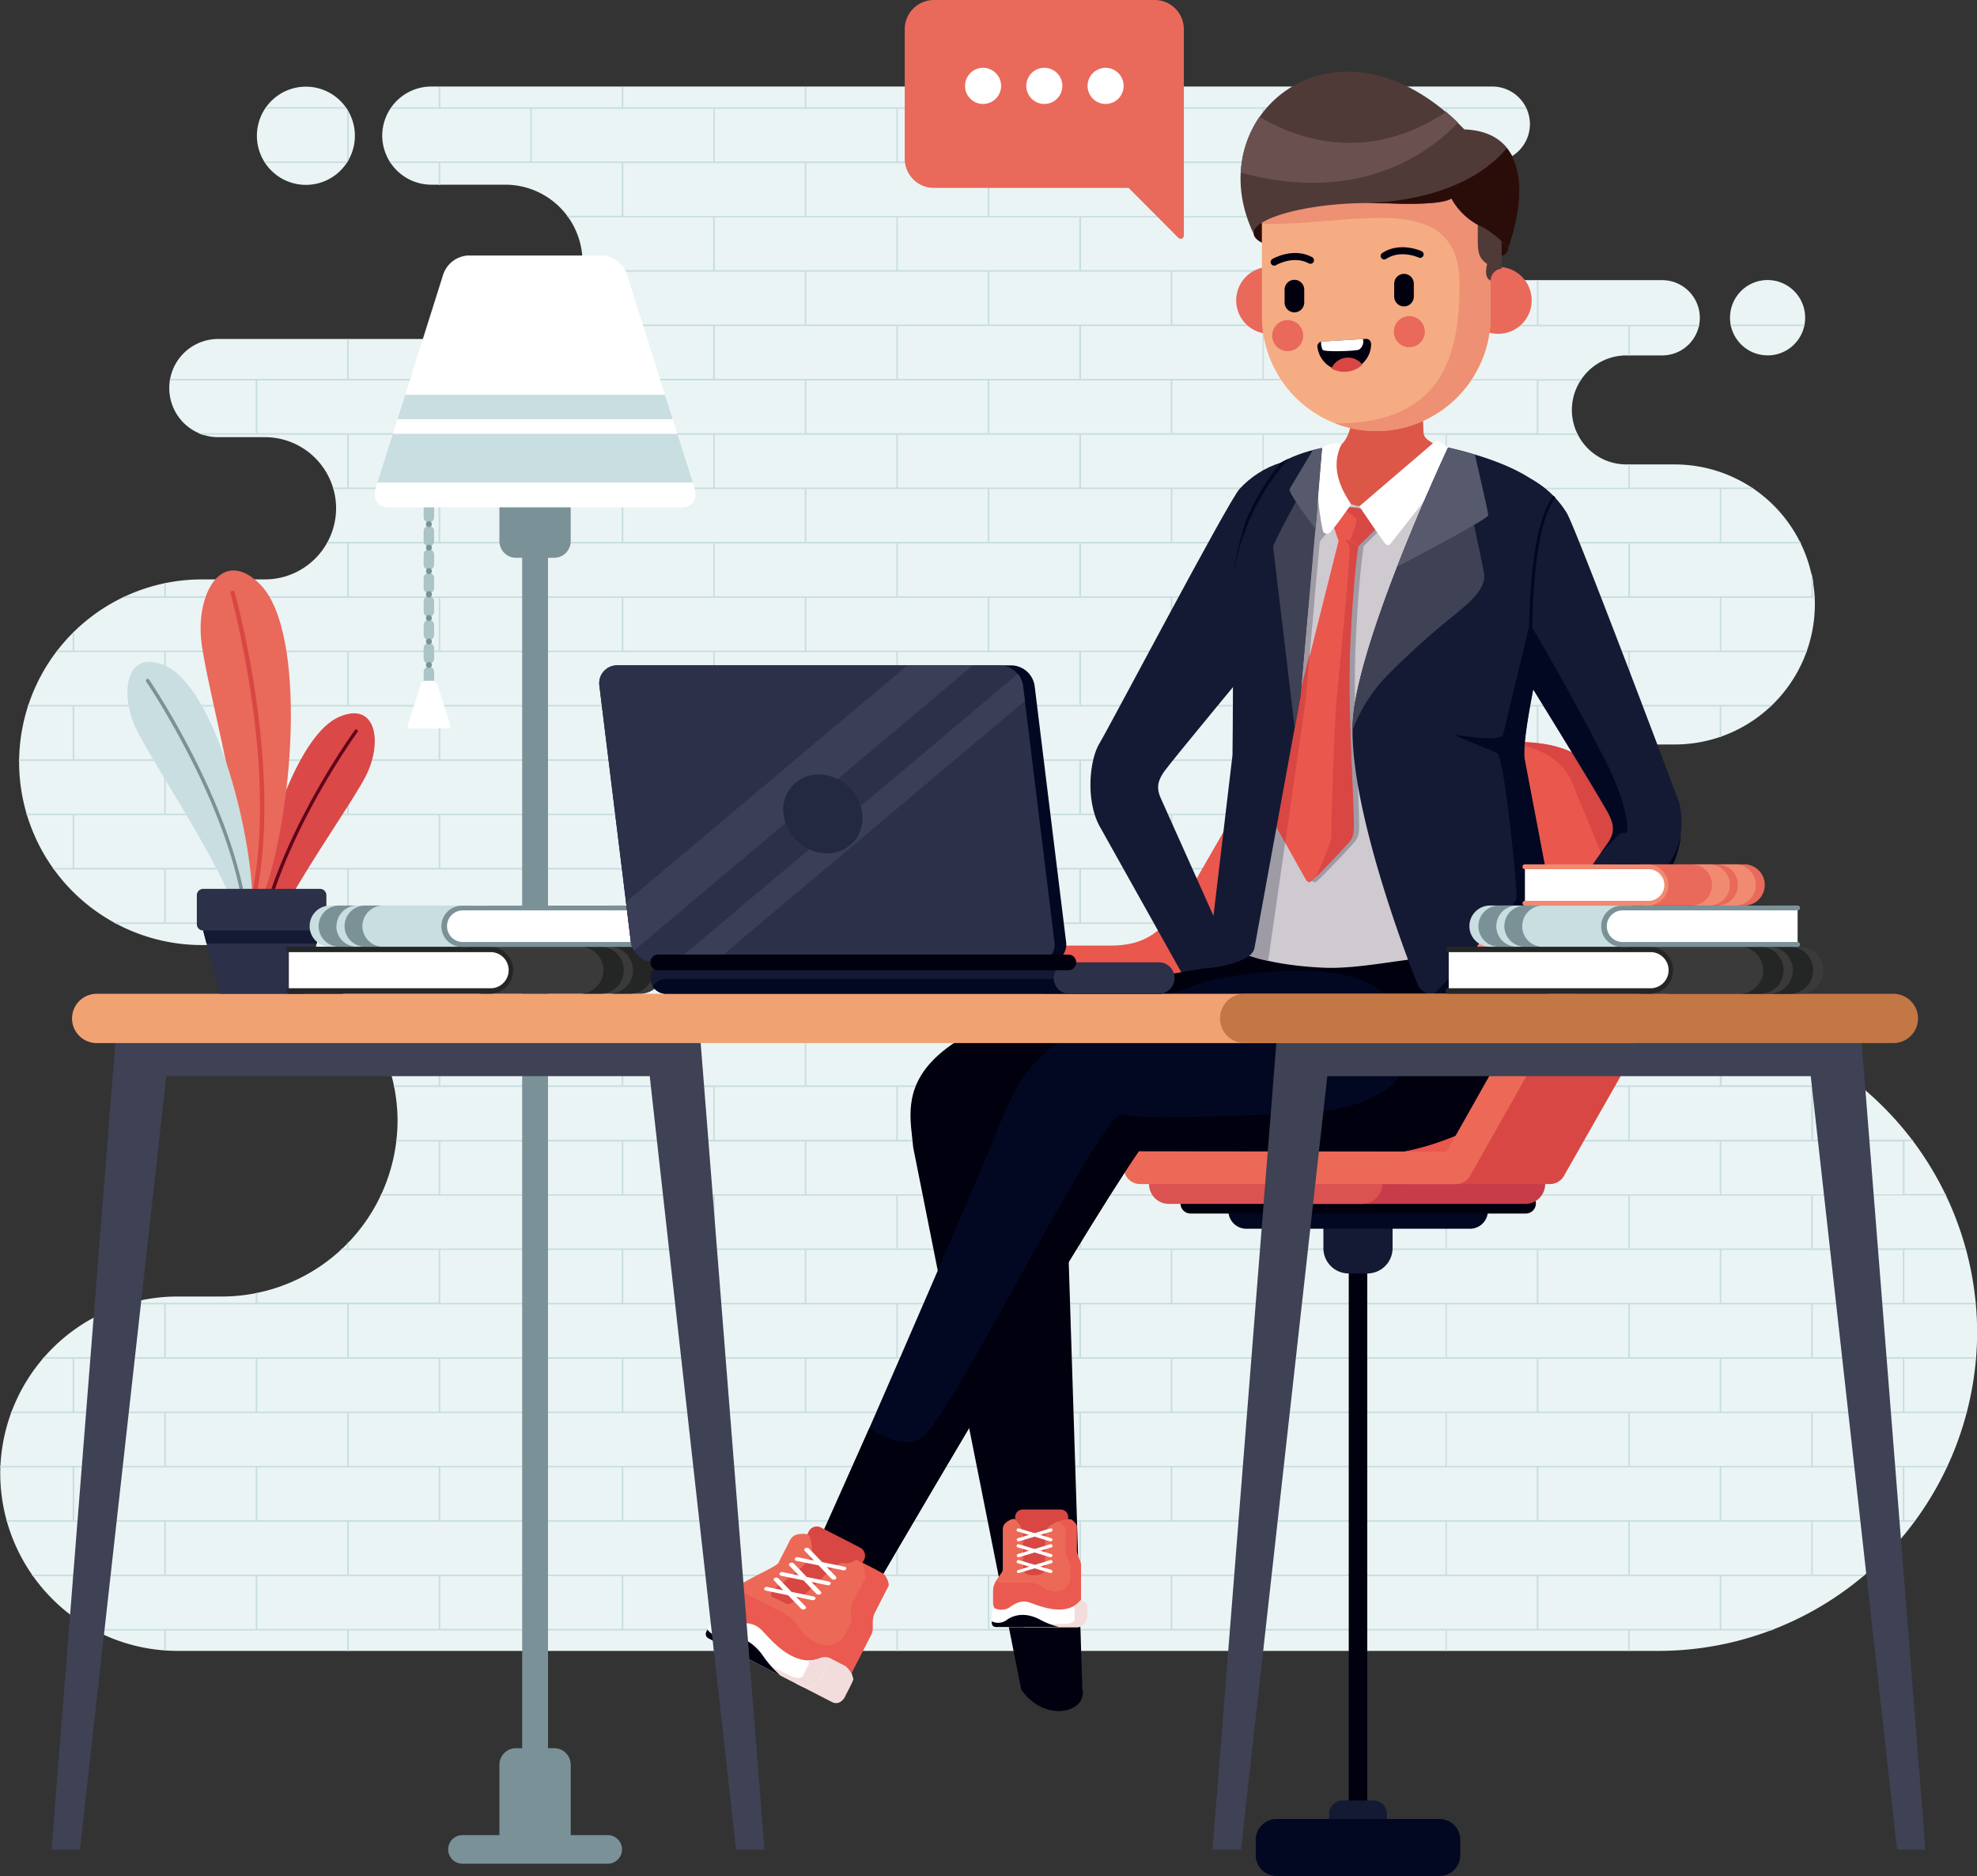 <svg xmlns="http://www.w3.org/2000/svg" xmlns:xlink="http://www.w3.org/1999/xlink" xmlns:v="https://vecta.io/nano" width="332" height="315" fill="none"><rect width="100%" height="100%" fill="#333333" stroke="none"/><style><![CDATA[.B{fill-rule:evenodd}.C{fill:#fff}.D{fill:#00000f}.E{fill:#d84743}.F{fill:#141a33}.G{fill:#c8dee1}.H{fill:#7a9297}.I{fill:#e9695b}.J{fill:#030822}.K{fill:#ec6957}.L{fill:#ea574d}.M{fill:#f2dddc}.N{fill:#3f4154}.O{fill:#2c3049}]]></style><g clip-path="url(#A)"><g class="B"><path d="M278.657 277.203c14.141-.041 27.692-5.69 37.691-15.711a53.7 53.7 0 0 0 15.677-37.775 53.7 53.7 0 0 0-15.677-37.775c-9.999-10.021-23.55-15.67-37.691-15.711a22.59 22.59 0 0 1-15.932-6.641 22.7 22.7 0 0 1-6.627-15.967c.018-5.991 2.4-11.733 6.626-15.97s9.954-6.627 15.933-6.646h2.685c6.211-.026 12.159-2.512 16.549-6.915a23.61 23.61 0 0 0 6.882-16.593c-.019-6.228-2.495-12.195-6.888-16.601a23.51 23.51 0 0 0-16.559-6.915h-8.235a9.15 9.15 0 0 1-6.446-2.691 9.19 9.19 0 0 1-2.679-6.462 9.2 9.2 0 0 1 2.684-6.462c1.711-1.715 4.029-2.682 6.449-2.69h6.056a6.31 6.31 0 0 0 4.45-1.854c1.181-1.183 1.846-2.787 1.85-4.46-.004-1.674-.669-3.279-1.849-4.463a6.32 6.32 0 0 0-4.451-1.86h-40.702a9.92 9.92 0 0 1-7.007-2.924c-1.858-1.866-2.901-4.394-2.901-7.03a9.97 9.97 0 0 1 2.909-7.014c1.857-1.861 4.374-2.909 6.999-2.916h12.169a6.31 6.31 0 0 0 4.451-1.854c1.18-1.183 1.845-2.787 1.85-4.46-.005-1.673-.67-3.277-1.85-4.46a6.31 6.31 0 0 0-4.451-1.854H72.417a8.24 8.24 0 0 0-5.81 2.422 8.28 8.28 0 0 0-2.417 5.823 8.28 8.28 0 0 0 2.419 5.818c1.541 1.543 3.629 2.413 5.807 2.419h12.479c3.425.011 6.707 1.379 9.129 3.807a13.01 13.01 0 0 1 3.798 9.15c-.011 3.432-1.376 6.721-3.799 9.147s-5.704 3.793-9.129 3.801H36.629a8.24 8.24 0 0 0-5.81 2.422 8.28 8.28 0 0 0 0 11.646 8.24 8.24 0 0 0 5.81 2.422h7.892c3.158.009 6.185 1.269 8.419 3.507s3.494 5.27 3.505 8.435c-.011 3.165-1.271 6.198-3.505 8.435s-5.261 3.498-8.419 3.507H33.813a30.66 30.66 0 0 0-21.618 9.013c-5.735 5.749-8.966 13.539-8.987 21.668.013 8.135 3.24 15.933 8.976 21.689s13.513 9.001 21.63 9.025h3.51c7.801.021 15.276 3.137 20.792 8.665s8.625 13.02 8.646 20.838c-.022 7.819-3.13 15.312-8.646 20.841s-12.991 8.647-20.793 8.671h-7.59c-7.867.021-15.405 3.162-20.968 8.736S.064 239.562.041 247.446c.024 7.884 3.159 15.439 8.723 21.015a29.75 29.75 0 0 0 20.969 8.742h248.925zM51.368 31.041c-1.627 0-3.218-.484-4.571-1.39a8.24 8.24 0 0 1-3.03-3.701c-.622-1.507-.785-3.165-.467-4.765a8.25 8.25 0 0 1 2.254-4.221 8.22 8.22 0 0 1 4.214-2.255 8.21 8.21 0 0 1 4.754.473 8.23 8.23 0 0 1 3.69 3.04 8.26 8.26 0 0 1 1.383 4.583c0 1.082-.213 2.154-.626 3.154s-1.02 1.908-1.784 2.673-1.671 1.372-2.669 1.785-2.068.626-3.148.625zm245.464 28.628c-1.248 0-2.469-.371-3.506-1.067a6.32 6.32 0 0 1-2.324-2.84c-.477-1.156-.601-2.428-.356-3.655a6.33 6.33 0 0 1 1.731-3.237c.884-.884 2.01-1.485 3.235-1.727s2.493-.115 3.646.366 2.137 1.294 2.828 2.336 1.058 2.266 1.055 3.517a6.33 6.33 0 0 1-.48 2.418c-.317.767-.782 1.463-1.368 2.05s-1.282 1.051-2.047 1.368a6.29 6.29 0 0 1-2.414.478v-.008z" fill="#ebf4f4"></path><path d="M12.201 271.452v-6.797H5.509l-.188-.27h22.248v-8.858H1.167c0-.09-.049-.18-.073-.27h11.108v-8.858H.024v-.27h27.545v-8.85H1.804l.098-.27h10.3v-8.859h-5.06l.237-.27h20.191v-8.858h-6.627l.922-.27h21.073v-1.636l.269-.049v1.636h30.467v-8.809H57.163l.294-.27h.816v-.818l.269-.278v1.112h30.467v-8.866H63.888l.131-.27h9.655v-8.826h-7.158v-.27h22.493v-8.891H66.157c0-.09-.041-.18-.057-.27h7.558v-8.858H62.721l-.155-.27h26.476v-8.851H58.575v3.591l-.269-.27v-3.321h-3.844l-.375-.269h19.588v-8.859H43.207v4.147l-.269-.057v-4.09H19.547l-.498-.27h8.521v-8.858H9.035l-.196-.27h3.363v-8.867H4.481c0-.09-.049-.18-.082-.27h23.17v-8.842H3.167v-.269h9.035v-8.859H4.636c0-.09.057-.18.082-.27h22.852v-8.858H9.394l.204-.27h2.604v-2.953l.269-.262v3.215h30.467v-8.85H20.485l.571-.27h6.529v-2.16l.269-.049v2.209h30.442v-8.859h-3.42l.147-.27h18.641V82.13H55.988c0-.09-.049-.18-.082-.27h2.391v-8.858H34.009c-.235-.073-.464-.163-.686-.27h9.614v-8.85H28.508c.008-.091.025-.181.049-.27h29.74v-6.666h.269v6.666h30.467V56.25l.261-.09v7.443h30.466v-8.85H92.078l.384-.27h11.94v-8.858h-6.684v-.27h22.036v-8.858H95.424l-.204-.27h9.181v-8.85H73.943v3.664h-.269v-3.664h-8.088l-.171-.27h23.627v-8.834H65.569l.188-.27h7.917v-3.419h.269v3.419h30.458v-3.419h.27v3.419h30.466v-3.419h.27v3.419h30.467v-3.419h.269v3.419h30.458v-3.419h.27v3.419h30.466v-3.419h.27v3.419h28.606c.049.09.089.18.13.27h-13.368v8.834h8.684c-.343.056-.69.084-1.037.082h-12.169a9.57 9.57 0 0 0-1.885.188h-8.978v8.891h.98v.27h-16.323v8.858h20.706a4.59 4.59 0 0 0 .424.27h-5.762v8.858h30.467v-7.443h.269v7.443h26.998c0 .09-.041.18-.057.27h-11.589v4.908h-.261v-4.908h-30.467v8.858h22.623l-.179.27h-7.076v8.85h6.529l.131.27h-22.036v8.858h30.466v-3.918h.262v3.877h20.468l.4.27h-5.517v8.858h13.279l.139.27h-28.729v8.859h30.467V96.15l.269 1.317v2.65h.302v.27h-15.702v8.85h14.397l-.09.27h-29.675v8.858h23.921l-.286.27h-8.267v5.047l-.27.09v-5.137h-30.458v8.859h10.047l-.506.269h-24.909v8.859h15.972l-.147.27h-.457v.891l-.269.573v-1.481h-30.467v8.851h28.565v.27h-13.197v8.874h14.299l.098.27h-29.765v8.859h30.467v-7.117l.269.573v6.544h4.807l.294.269H243.04v8.851h30.467v-3.526l.261.058v3.435h22.191l.759.27h-7.582v8.858h23.17l.335.27h-8.161v8.859h16.616l.213.27h-1.47v8.858h6.881l.122.27h-22.403v8.85h25.676l.073.27h-10.381v8.891h11.964v.27h-27.332v8.858h27.406v.27h-12.038v8.859h10.52l-.074.27h-25.814v8.85h22.623l-.13.27h-7.125v8.858h1.861l-.196.27h-17.033v8.858h8.765l-.318.27h-23.815v8.859h8.977l-.702.27h-23.668v3.419h-.261v-3.419h-30.442v3.419h-.229v-3.419h-30.507v3.419h-.27v-3.419h-30.434v3.419h-.261v-3.419h-30.499v3.419h-.253v-3.419h-30.483v3.419h-.27v-3.419H89.311v3.419h-.261v-3.419H58.575v3.419h-.278v-3.419H27.839v3.353h-.269V273.8H15.915l-.498-.27h27.52v-8.875H12.471v6.994l-.269-.197zM58.216 27.377l.359-.589v-7.975l-.269-.45v8.744H44.358l.171.27h13.687zm0-9.128l-.188-.27H44.7l-.188.27h13.703zm232.463 36.505h12.299c0-.09.041-.18.057-.27H290.63l.049.27zm-1.878 209.902h-30.458v8.859h30.458v-8.859zm-30.727 0h-30.467v8.859h30.467v-8.859zm-30.737 0h-30.466v8.859h30.466v-8.859zm-30.736 0h-30.458v8.859h30.458v-8.859zm-30.727 0h-30.467v8.859h30.467v-8.859zm-30.737 0h-30.466v8.859h30.466v-8.859zm-30.736 0H73.943v8.859h30.458v-8.859zm-30.727 0H43.207v8.859h30.467v-8.859zm230.496-9.128h-30.466v8.858h30.466v-8.858zm-30.727 0h-30.467v8.858h30.467v-8.858zm-30.737 0h-30.466v8.858h30.507v-8.858h-.041zm-30.736 0h-30.434v8.858h30.467v-8.858h-.033zm-30.727 0h-30.467v8.858h30.467v-8.858zm-30.737 0h-30.466v8.858h30.483v-8.858h-.017zm-30.736 0H89.311v8.858h30.467v-8.858h-.009zm-30.728 0H58.575v8.858h30.467v-8.858zm-30.736 0H27.839v8.858h30.459v-8.858h.008zm261.231-9.128h-30.466v8.858h30.466v-8.858zm-30.736 0h-30.458v8.858h30.458v-8.858zm-30.727 0h-30.467v8.858h30.467v-8.858zm-30.737 0h-30.466v8.858h30.466v-8.858zm-30.736 0h-30.458v8.858h30.458v-8.858zm-30.727 0h-30.467v8.858h30.467v-8.858zm-30.737 0h-30.466v8.858h30.466v-8.858zm-30.736 0H73.943v8.858h30.458v-8.858zm-30.727 0H43.207v8.858h30.467v-8.858zm-30.736 0H12.471v8.858h30.467v-8.858zm261.232-9.12h-30.466v8.85h30.466v-8.85zm-30.727 0h-30.467v8.85h30.467v-8.85zm-30.737 0h-30.466v8.85h30.507v-8.85h-.041zm-30.736 0h-30.434v8.85h30.467v-8.85h-.033zm-30.727 0h-30.467v8.85h30.467v-8.85zm-30.737 0h-30.466v8.85h30.483v-8.85h-.017zm-30.736 0H89.311v8.85h30.467v-8.85h-.009zm-30.728 0H58.575v8.85h30.467v-8.85zm-30.736 0H27.839v8.85h30.459v-8.85h.008zm261.231-9.129h-30.466v8.859h30.466v-8.859zm-30.736 0h-30.458v8.859h30.458v-8.859zm-30.727 0h-30.467v8.859h30.467v-8.859zm-30.737 0h-30.466v8.859h30.466v-8.859zm-30.736 0h-30.458v8.859h30.458v-8.859zm-30.727 0h-30.467v8.859h30.467v-8.859zm-30.737 0h-30.466v8.859h30.466v-8.859zm-30.736 0H73.943v8.859h30.458v-8.859zm-30.727 0H43.207v8.859h30.467v-8.859zm-30.736 0H12.471v8.859h30.467v-8.859zm261.232-9.128h-30.466v8.858h30.466v-8.858zm-30.727 0h-30.467v8.858h30.467v-8.858zm-30.737 0h-30.466v8.858h30.507v-8.858h-.041zm-30.736 0h-30.434v8.858h30.467v-8.858h-.033zm-30.727 0h-30.467v8.858h30.467v-8.858zm-30.737 0h-30.466v8.858h30.483v-8.858h-.017zm-30.736 0H89.311v8.858h30.467v-8.858h-.009zm-30.728 0H58.575v8.858h30.467v-8.858zm-30.736 0H27.839v8.858h30.459v-8.858h.008zm261.231-9.128h-30.466v8.858h30.466v-8.858zm-30.736 0h-30.458v8.858h30.458v-8.858zm-30.727 0h-30.467v8.858h30.467v-8.858zm-30.737 0h-30.466v8.858h30.466v-8.858zm-30.736 0h-30.458v8.858h30.458v-8.858zm-30.727 0h-30.467v8.858h30.467v-8.858zm-30.737 0h-30.466v8.858h30.466v-8.858zm-30.736 0H73.943v8.858h30.458v-8.858zm199.768-9.12h-30.466v8.85h30.466v-8.85zm-30.727 0h-30.467v8.85h30.467v-8.85zm-30.737 0h-30.466v8.85h30.507v-8.85h-.041zm-30.736 0h-30.434v8.85h30.467v-8.85h-.033zm-30.727 0h-30.467v8.85h30.467v-8.85zm-30.737 0h-30.466v8.85h30.483v-8.85h-.017zm-30.736 0H89.311v8.85h30.467v-8.85h-.009zm199.768-9.096h-30.466v8.858h30.466v-8.858zm-30.736 0h-30.458v8.858h30.458v-8.858zm-30.727 0h-30.467v8.858h30.467v-8.858zm-30.737 0h-30.466v8.858h30.466v-8.858zm-30.736 0h-30.458v8.858h30.458v-8.858zm-30.727 0h-30.467v8.858h30.467v-8.858zm-30.737 0h-30.466v8.858h30.466v-8.858zm-30.736 0H73.943v8.858h30.458v-8.858zm199.768-9.161h-30.466v8.858h30.466v-8.858zm-30.727 0h-30.467v8.858h30.467v-8.858zm-30.737 0h-30.466v8.858h30.507v-8.858h-.041zm-30.736 0h-30.434v8.858h30.467v-8.858h-.033zm-30.727 0h-30.467v8.858h30.467v-8.858zm-30.737 0h-30.466v8.858h30.483v-8.858h-.017zm-30.736 0H89.311v8.858h30.467v-8.858h-.009zm169.032-9.128h-30.458v8.858h30.458v-8.858zm-30.727 0h-30.467v8.858h30.467v-8.858zm-30.737 0h-30.466v8.858h30.466v-8.858zm-30.736 0h-30.458v8.858h30.458v-8.858zm-30.727 0h-30.467v8.858h30.467v-8.858zm-30.737 0h-30.466v8.858h30.466v-8.858zm-30.736 0H73.943v8.858h30.458v-8.858zm138.345-9.121h-30.507v8.851h30.507v-8.851zm-30.736 0h-30.475v8.851h30.467v-8.851h.008zm-30.728 0h-30.507v8.851h30.467v-8.851h.04zm-30.736 0h-30.507v8.851h30.483v-8.851h.024zm-30.736 0H89.311v8.851h30.467v-8.851h.032zm107.568-9.128h-30.507v8.859h30.466v-8.859h.041zm-30.736 0h-30.499v8.859h30.458v-8.859h.041zm-30.728 0h-30.507v8.859h30.467v-8.859h.04zm-30.736 0h-30.507v8.859h30.466v-8.859h.041zm-30.736 0H73.943v8.859h30.458v-8.859h.041zm138.304-9.128h-30.507v8.858h30.507v-8.858zm-30.736 0h-30.475v8.858h30.467v-8.858h.008zm-30.728 0h-30.507v8.858h30.467v-8.858h.04zm-30.736 0h-30.507v8.858h30.483v-8.858h.024zm-30.736 0H89.311v8.858h30.467v-8.858h.032zm-30.728 0H58.575v8.858h30.467v-8.858h.041zm-30.736 0H27.839v8.858h30.459v-8.858h.049zm168.991-9.137h-30.466v8.851h30.466v-8.851zm-30.736 0h-30.458v8.851h30.458v-8.851zm-30.727 0h-30.467v8.851h30.467v-8.851zm-30.737 0h-30.466v8.851h30.466v-8.851zm-30.736 0H73.943v8.851h30.458v-8.851zm-30.727 0H43.207v8.851h30.467v-8.851zm-30.736 0H12.471v8.851h30.467v-8.851zm199.809-9.112h-30.507v8.859h30.507v-8.859zm-30.736 0h-30.475v8.859h30.467v-8.859h.008zm-30.728 0h-30.507v8.859h30.467v-8.859h.04zm-30.736 0h-30.507v8.859h30.483v-8.859h.024zm-30.736 0H89.311v8.859h30.467v-8.859h.032zm-30.728 0H58.575v8.859h30.467v-8.859h.041zm-30.736 0H27.839v8.859h30.459v-8.859h.049zm199.728-9.128h-30.467v8.859h30.467v-8.859zm-30.737 0h-30.466v8.859h30.466v-8.859zm-30.736 0h-30.458v8.859h30.458v-8.859zm-30.727 0h-30.467v8.859h30.467v-8.859zm-30.737 0h-30.466v8.859h30.466v-8.859zm-30.736 0H73.943v8.859h30.458v-8.859zm-30.727 0H43.207v8.859h30.467v-8.859zm-30.736 0H12.471v8.859h30.467v-8.859zm230.505-9.128h-30.467v8.858h30.467v-8.858zm-30.737 0h-30.466v8.858h30.507v-8.858h-.041zm-30.736 0h-30.434v8.858h30.467v-8.858h-.033zm-30.727 0h-30.467v8.858h30.467v-8.858zm-30.737 0h-30.466v8.858h30.483v-8.858h-.017zm-30.736 0H89.311v8.858h30.467v-8.858h-.009zm-30.728 0H58.575v8.858h30.467v-8.858zm-30.736 0H27.839v8.858h30.459v-8.858h.008zm230.496-9.12h-30.458v8.85h30.458v-8.85zm-30.727 0h-30.467v8.85h30.467v-8.85zm-30.737 0h-30.466v8.85h30.466v-8.85zm-30.736 0h-30.458v8.85h30.458v-8.85zm-30.727 0h-30.467v8.85h30.467v-8.85zm-30.737 0h-30.466v8.85h30.466v-8.85zm-30.736 0H73.943v8.85h30.458v-8.85zm-30.727 0H43.207v8.85h30.467v-8.85zm199.769-9.129h-30.467v8.859h30.467v-8.859zm-30.737 0h-30.466v8.859h30.507v-8.859h-.041zm-30.736 0h-30.434v8.859h30.467v-8.859h-.033zm-30.727 0h-30.467v8.859h30.467v-8.859zm-30.737 0h-30.466v8.859h30.483v-8.859h-.017zm-30.736 0H89.311v8.859h30.467v-8.859h-.009zm-30.728 0H58.575v8.859h30.467v-8.859zm199.76-9.128h-30.458v8.858h30.458V82.13zm-30.727 0h-30.467v8.858h30.467V82.13zm-30.737 0h-30.466v8.858h30.466V82.13zm-30.736 0h-30.458v8.858h30.458V82.13zm-30.727 0h-30.467v8.858h30.467V82.13zm-30.737 0h-30.466v8.858h30.466V82.13zm-30.736 0H73.943v8.858h30.458V82.13zm138.345-9.128h-30.507v8.858h30.507v-8.858zm-30.736 0h-30.475v8.858h30.467v-8.858h.008zm-30.728 0h-30.507v8.858h30.467v-8.858h.04zm-30.736 0h-30.507v8.858h30.483v-8.858h.024zm-30.736 0H89.311v8.858h30.467v-8.858h.032zm-30.728 0H58.575v8.858h30.467v-8.858h.041zm169.032-9.12h-30.507v8.85h30.467v-8.85h.04zm-30.736 0h-30.507v8.85h30.466v-8.85h.041zm-30.736 0h-30.499v8.85h30.458v-8.85h.041zm-30.728 0h-30.507v8.85h30.467v-8.85h.04zm-30.736 0h-30.507v8.85h30.466v-8.85h.041zm-30.736 0H73.943v8.85h30.458v-8.85h.041zm-30.728 0H43.207v8.85h30.467v-8.85h.041zm169.032-9.128h-30.507v8.858h30.507v-8.858zm-30.736 0h-30.475v8.858h30.467v-8.858h.008zm-30.728 0h-30.507v8.858h30.467v-8.858h.04zm-30.736 0h-30.507v8.858h30.483v-8.858h.024zm76.832-9.128h-30.507v8.858h30.466v-8.858h.041zm-30.736 0h-30.499v8.858h30.458v-8.858h.041zm-30.728 0h-30.507v8.858h30.467v-8.858h.04zm-30.736 0h-30.507v8.858h30.466v-8.858h.041zm76.832-9.128h-30.475v8.858h30.467v-8.858h.008zm-30.728 0h-30.507v8.858h30.467v-8.858h.04zm-30.736 0h-30.507v8.858h30.483v-8.858h.024zm76.832-9.12h-30.507v8.891h30.466v-8.891h.041zm-30.736 0h-30.499v8.891h30.458v-8.891h.041zm-30.728 0h-30.507v8.891h30.467v-8.891h.04zm-30.736 0h-30.507v8.891h30.466v-8.891h.041zm107.568-9.104h-30.507v8.834h30.507v-8.834zm-30.736 0h-30.475v8.834h30.467v-8.834h.008zm-30.728 0h-30.507v8.834h30.467v-8.834h.04zm-30.76 0h-30.483v8.834h30.483v-8.834zm-30.736 0H89.311v8.834h30.467l.008-8.834z" class="G"></path></g><g fill="#abc4c8"><path d="M72.906 85.189c0-.488-.395-.883-.881-.883s-.882.396-.882.883v1.66c0 .488.395.883.882.883s.881-.395.881-.883v-1.66z"></path><use xlink:href="#B"></use><path d="M72.906 93.123c0-.488-.395-.883-.881-.883s-.882.395-.882.883v1.66c0 .488.395.883.882.883a.88.88 0 0 0 .881-.883v-1.66zm0 3.943c0-.488-.395-.883-.881-.883s-.882.395-.882.883v1.66c0 .488.395.883.882.883a.88.88 0 0 0 .881-.883v-1.66zm0 3.934a.882.882 0 1 0-1.763 0v1.661a.882.882 0 1 0 1.763 0V101z"></path><use xlink:href="#C"></use><path d="M72.906 108.885a.882.882 0 1 0-1.763 0v1.661a.882.882 0 1 0 1.763 0v-1.661zm0 3.943c0-.488-.395-.884-.881-.884s-.882.396-.882.884v1.66c0 .488.395.884.882.884s.881-.396.881-.884v-1.66z"></path></g><path d="M72.621 114.308c.181.003.357.061.503.168s.256.257.313.429l2.155 6.822a.42.42 0 0 1-.031.417c-.041.061-.098.109-.164.141a.42.42 0 0 1-.212.039h-6.276a.42.42 0 0 1-.209-.044.43.43 0 0 1-.234-.342c-.007-.072.005-.145.034-.211l2.155-6.822c.059-.17.169-.319.315-.426s.321-.166.501-.171h1.151z" class="B C"></path><g class="H"><path d="M91.017 88.477h-2.318c-.559 0-1.012.454-1.012 1.014v212.036c0 .561.453 1.015 1.012 1.015h2.318c.559 0 1.012-.454 1.012-1.015V89.492c0-.56-.453-1.014-1.012-1.014z"></path><path d="M93.057 70.09H86.65c-1.537 0-2.783 1.249-2.783 2.789v17.995c0 1.541 1.246 2.789 2.783 2.789h6.407c1.537 0 2.783-1.249 2.783-2.789V72.879c0-1.54-1.246-2.789-2.783-2.789zm0 223.447H86.65c-1.537 0-2.783 1.249-2.783 2.789v12.425c0 1.54 1.246 2.789 2.783 2.789h6.407c1.537 0 2.783-1.249 2.783-2.789v-12.425c0-1.54-1.246-2.789-2.783-2.789z"></path><g class="B"><path d="M102.059 312.939H77.656a2.4 2.4 0 0 1-1.691-.707 2.41 2.41 0 0 1-.7-1.698c.002-.635.255-1.243.703-1.692a2.4 2.4 0 0 1 1.689-.705h24.403a2.4 2.4 0 0 1 1.694.702 2.41 2.41 0 0 1 .706 1.695c0 .638-.253 1.249-.703 1.7a2.4 2.4 0 0 1-1.697.705z"></path></g></g><path d="M89.858 42.901h11.279c.922.058 1.807.388 2.543.948a4.71 4.71 0 0 1 1.595 2.201l11.369 35.99c.546 1.734-.417 3.149-2.147 3.149H65.226c-1.73 0-2.701-1.415-2.146-3.149l11.361-35.99a4.71 4.71 0 0 1 1.595-2.2c.736-.56 1.62-.89 2.542-.95h11.279z" class="B C"></path><path d="M111.673 66.295l1.298 4.09H66.753l1.298-4.09h43.623zm2.081 6.544l2.588 8.179H63.374l2.595-8.179h47.785z" class="B G"></path><g class="H"><use xlink:href="#D"></use><g class="B"><path d="M72.033 92.453c.099 0 .195-.029.277-.084a.5.5 0 0 0 .076-.767c-.07-.07-.158-.117-.255-.136s-.197-.009-.288.028a.5.5 0 0 0-.307.461c-.001.066.011.131.036.192a.49.49 0 0 0 .462.307zm0 3.942c.099 0 .195-.029.277-.084a.5.5 0 0 0 .076-.767.5.5 0 0 0-.543-.109.5.5 0 0 0-.307.461c-.001.066.011.131.036.192a.49.49 0 0 0 .462.307zm0 3.935a.49.49 0 0 0 .49-.491.5.5 0 0 0-.289-.518c-.064-.029-.134-.044-.205-.044s-.141.015-.205.044a.5.5 0 0 0-.289.519.49.49 0 0 0 .146.35.49.49 0 0 0 .162.106.48.48 0 0 0 .19.035z"></path></g><path d="M72.025 104.272a.5.5 0 0 0 .498-.499.5.5 0 0 0-.498-.499.5.5 0 0 0-.498.499.5.5 0 0 0 .498.499zm0 3.943a.5.5 0 0 0 .498-.499.5.5 0 0 0-.498-.499.5.5 0 0 0-.498.499.5.5 0 0 0 .498.499zm0 3.942a.5.5 0 0 0 .498-.499.5.5 0 0 0-.498-.499.5.5 0 0 0-.498.499.5.5 0 0 0 .498.499z"></path></g><g class="B"><path d="M174.508 158.772h11.981c5.346 0 8.978-1.767 13.573-9.709l10.349-17.995s3.942-6.486 14.045-6.486h30.312c3.901 0 11.549.58 14.152 6.797l12.626 30.648-19.122 1.473-18.331 31.286s-25.301 2.02-30.32 1.448-24.248-1.742-24.248-1.742l-15.017-35.72z" class="L"></path><path d="M215.112 77.672c-2.669.84-5.07 2.369-6.962 4.433-1.837 1.98-21.979 40.21-23.546 42.77s-2.383 9.357.049 13.848l16.682 29.814 5.427-8.106-11.915-26.591c-.49-1.235-.686-2.454.742-4.409s15.507-18.952 15.507-18.952 10.226-24.268 4.016-32.808z" class="F"></path></g><path d="M228.472 204.103h-.841c-.626 0-1.134.509-1.134 1.137v102.169c0 .628.508 1.137 1.134 1.137h.841c.626 0 1.134-.509 1.134-1.137V205.24c0-.628-.508-1.137-1.134-1.137z" class="D"></path><g class="F"><path d="M229.614 201.191h-3.134a4.25 4.25 0 0 0-4.243 4.253v4.131a4.25 4.25 0 0 0 4.243 4.253h3.134a4.25 4.25 0 0 0 4.244-4.253v-4.131a4.25 4.25 0 0 0-4.244-4.253zm1.021 101.123h-5.167a2.27 2.27 0 0 0-2.268 2.274v1.685a2.27 2.27 0 0 0 2.268 2.273h5.167a2.27 2.27 0 0 0 2.269-2.273v-1.685c0-1.256-1.016-2.274-2.269-2.274z"></path></g><g class="J"><path d="M241.742 305.43h-27.381a3.49 3.49 0 0 0-3.485 3.493v2.584a3.49 3.49 0 0 0 3.485 3.493h27.381a3.49 3.49 0 0 0 3.485-3.493v-2.584a3.49 3.49 0 0 0-3.485-3.493z"></path><g class="B"><path d="M249.863 203.309a3.01 3.01 0 0 0-.88-2.12c-.561-.563-1.321-.88-2.115-.882h-37.584c-.793.002-1.554.319-2.115.882a3.01 3.01 0 0 0-.88 2.12c0 .797.315 1.561.877 2.126a3 3 0 0 0 2.118.884h37.625c.788-.013 1.539-.335 2.092-.899s.862-1.321.862-2.111z"></path></g></g><path d="M257.927 202.074c0-.449-.178-.88-.495-1.197s-.747-.496-1.195-.496h-56.314c-.448 0-.878.178-1.195.496s-.494.748-.494 1.197.178.88.494 1.197.747.496 1.195.496h56.314c.448 0 .878-.178 1.195-.496s.495-.748.495-1.197z" class="B D"></path><path d="M218.009 195.49h38.155c.88.002 1.724.353 2.346.977a3.34 3.34 0 0 1 .975 2.352c-.002.882-.352 1.727-.975 2.351s-1.466.976-2.346.978h-38.155a3.33 3.33 0 0 1-2.347-.978 3.34 3.34 0 0 1 0-4.703c.623-.624 1.467-.975 2.347-.977z" fill="#c83c4a" class="B"></path><path d="M196.275 195.49h32.523c.881.002 1.724.353 2.347.977a3.34 3.34 0 0 1 0 4.703c-.623.624-1.466.976-2.347.978h-32.523a3.33 3.33 0 0 1-2.347-.978 3.34 3.34 0 0 1 0-4.703c.623-.624 1.467-.975 2.347-.977z" fill="#da5252" class="B"></path><path d="M264.007 131.412l11.94 28.955h3.077a2.73 2.73 0 0 1 1.518.462c.449.302.798.73 1.004 1.231l-12.626-30.648c-2.595-6.225-10.251-6.806-14.152-6.806h-4.897c3.893 0 11.54.589 14.136 6.806z" class="B E"></path><path d="M161.083 164.244c-.699-.038-1.356-.343-1.836-.852s-.749-1.183-.749-1.884.268-1.375.749-1.884 1.137-.814 1.836-.852h14.69c.555 0 1.096.169 1.552.485s.806.762 1.003 1.282l14.788 32.816h49.785l17.833-31.598c.238-.419.582-.768.998-1.01a2.72 2.72 0 0 1 1.369-.372h15.882c.723 0 1.416.288 1.928.8s.798 1.207.798 1.932-.287 1.419-.798 1.932-1.205.8-1.928.8h-14.258L246.99 197.24c-.217.468-.563.865-.996 1.144s-.937.43-1.452.435h-53.131c-.522-.011-1.029-.17-1.463-.46a2.74 2.74 0 0 1-.986-1.176L174.1 164.219l-13.017.025z" class="B K"></path><path d="M171.505 283.713L153.362 192.7c-.816-8.858-5.713-21.593 50.495-30.362 2.367-.368 4.211-2.764 6.798-3.124 0 0 44.766 2.175 49.687 4.171s-7.982 18.878-49.915 22.862-31.193 18.166-31.193 18.166l2.522 79.096c1.004 3.959-6.179 5.987-10.251.204z" class="B D"></path><path d="M212.549 154.731c-1.902.859-5.183 8.253-7.566 9.137-9.394 3.484-21.391 7.165-27.08 11.017-6.063 4.09-8.569 10.143-10.414 14.936-2.448 6.298-30.964 72.119-32.645 74.883s3.338 7.19 5.321 8.18 4.693-2.699 4.693-2.699 35.91-61.682 46.381-76.887l44.513.049s14.282-2.299 22.036-12.392c8.365-10.863 1.469-37.348-2.212-37.708-6.986-.67-28.638-4.089-39.836 1.423-6.758 3.33-.114 10.086-3.191 10.061z" class="B J"></path><path d="M212.549 154.731c-1.902.859-5.183 8.253-7.566 9.137l-2.334.818s23.146-5.153 30.042 2.527 6.138 19.042-15.784 19.811-25.3.769-28.434 0-26.713 46.844-32.867 53.608c-2.375 2.601-6.031 1.505-9.622-.818l-11.116 24.858c-1.632 2.764 3.338 7.189 5.321 8.179s4.693-2.699 4.693-2.699 35.911-61.682 46.382-76.887l44.512.049s14.283-2.299 22.036-12.392c8.366-10.862 1.469-37.348-2.211-37.707-6.987-.671-28.639-4.09-39.837 1.423-6.782 3.362-.138 10.118-3.215 10.093z" class="B D"></path><path d="M129.846 263.729l-2.698 5.268c-.303.591-.07 1.316.519 1.619l7.138 3.671c.589.304 1.312.071 1.615-.52l2.698-5.269c.303-.591.07-1.315-.519-1.618l-7.138-3.672a1.2 1.2 0 0 0-1.615.521z" class="E"></path><g class="B"><path d="M143.021 280.932a7.39 7.39 0 0 0 .286.933c.106.196-1.192 2.568-1.298 2.814-.408.965-1.305 1.636-2.309 1.104l-6.064-3.116 3.607-4.712 3.485-.818 2.293 3.795z" class="M"></path><path d="M137.863 256.484l6.595 3.386a1.52 1.52 0 0 1 .744.884 1.53 1.53 0 0 1-.091 1.153l-5.77 11.255a1.51 1.51 0 0 1-.365.464c-.151.129-.326.227-.515.288a1.49 1.49 0 0 1-.586.067 1.5 1.5 0 0 1-.567-.165l-6.586-3.386c-.177-.09-.334-.214-.463-.366a1.48 1.48 0 0 1-.287-.516c-.061-.189-.084-.389-.067-.587a1.53 1.53 0 0 1 .164-.568l5.762-11.279a1.51 1.51 0 0 1 .887-.735c.38-.118.792-.08 1.145.105z" class="E"></path><path d="M138.182 277.734c.677-.515 1.632.581 2.546-.613 3.216-4.164 7.109-13.153 6.586-13.415l-3.419-1.758c-.4-.213.13.327-1.902.564-1.632-.818-4.897 4.008-7.933 5.971-1.706 1.105-1.738.941-2.522.54l-.93-.458c-.604-.311-2.334-.515.179-2.356s4.791-3.705 5.322-4.744.098-3.051-.188-3.574-1.828-.335-2.244-.18a2 2 0 0 0-1.127 1.137l-1.836 3.582c-.424.818-7.631 3.575-8.676 5.603l-1.126 2.209a2.23 2.23 0 0 0-.237 1.251 3.77 3.77 0 0 1 0 .736l15.319 7.877c.942-.564 1.701-1.387 2.188-2.372z" class="K"></path><path d="M143.021 280.924l3.322-6.486c.522-1.022-.13-2.282.596-3.697l2.252-4.401c.253-.49-.497-1.93-.881-2.126l-3.403-1.767.473 2.306c0 .377-1.477 2.896-2.195 4.295s0 2.944-.229 3.329l-1.142 2.233c-.466.908-2.367 2.642-5.273.932s-1.681-2.985-5.558-4.981l-5.933-3.051c-.262-.1-.5-.255-.698-.454s-.353-.437-.453-.699a3.84 3.84 0 0 0-1.861 1.636l-1.126 2.208c-.2.4-.255.857-.155 1.292.045.254.058.512.041.769l16.592 8.572a4.4 4.4 0 0 1 .384-1.685l.171-.818c.296-.088.608-.11.914-.065a2.12 2.12 0 0 1 .857.327l2.302 1.178c.379.354.711.755.987 1.194l.016-.041z" fill="#ea5a50"></path><path d="M137.945 278.323l.816 1.186c.139.197-1.191 2.569-1.298 2.814a3.87 3.87 0 0 1-1.787 1.031 1.73 1.73 0 0 1-1.012-.18l-13.874-7.125-1.788-.94a.82.82 0 0 1-.27-.197c-.076-.083-.133-.181-.169-.288s-.05-.22-.04-.332.042-.221.096-.32l1.077-2.094c.188-.368.979-.442.979-.442a3.27 3.27 0 0 0 1.246.971c.488.217 1.021.31 1.554.272 1.632-.237 3.142-.294 4.497 1.096s5.476 6.601 9.973 4.548z" class="C"></path><path d="M137.945 278.323l.816 1.186c.139.197-1.191 2.569-1.298 2.814a3.87 3.87 0 0 1-1.787 1.031 1.73 1.73 0 0 1-1.012-.18l-10.259-5.26-1.681-1.636 9.704 4.998c1.273.654 2.179.564 2.399.123l.963-1.873c.039-.116.053-.238.042-.359a.89.89 0 0 0-.107-.345 5.18 5.18 0 0 0 2.22-.499z" class="M"></path><path d="M128.086 277.963c.847 1.248 1.847 2.383 2.979 3.378l-10.284-5.292-1.779-.94a.82.82 0 0 1-.27-.197c-.076-.083-.133-.181-.169-.288s-.05-.22-.04-.332.042-.221.096-.32l.179-.352s1.175 1.595 2.8 1.243 4.301.041 6.488 3.1z" class="D"></path><path d="M130.004 265.4c-.147-.148-.09-.352.114-.45a.58.58 0 0 1 .629.09l2.171 2.257 3.697.761c.245.049.383.229.318.401-.06.09-.146.159-.247.197a.51.51 0 0 1-.316.015l-2.653-.548 1.559 1.636c.139.148.082.344-.122.442-.102.049-.215.067-.327.053a.58.58 0 0 1-.302-.135l-2.171-2.257-3.697-.769c-.245-.049-.383-.221-.31-.393a.47.47 0 0 1 .24-.204c.101-.039.212-.042.315-.009l2.661.549-1.559-1.636zm11.744-2.348l-3.697-.761-2.171-2.257a.58.58 0 0 0-.628-.082c-.204.098-.261.295-.123.442l1.559 1.636-2.652-.548a.51.51 0 0 0-.563.212c-.066.172.073.352.318.401l3.672.744 2.171 2.258a.58.58 0 0 0 .629.09c.204-.098.261-.303.114-.45l-1.551-1.636 2.718.556a.48.48 0 0 0 .318-.009c.102-.039.188-.11.245-.203.066-.172-.073-.344-.318-.401l-.041.008zm-2.562 2.503l-3.706-.761-2.163-2.257c-.084-.075-.189-.123-.3-.139a.58.58 0 0 0-.328.049c-.045.012-.087.036-.12.069s-.058.075-.07.121-.013.093-.001.139.036.087.069.121l1.558 1.636-2.66-.548c-.103-.031-.213-.027-.314.012s-.185.109-.241.2c-.065.172.073.352.31.401l3.705.761 2.171 2.257c.085.076.19.124.302.138a.56.56 0 0 0 .327-.056c.044-.012.085-.035.118-.068s.056-.074.068-.119.011-.093-.002-.137-.037-.085-.07-.118l-1.559-1.636 2.661.549a.49.49 0 0 0 .312-.015c.1-.038.185-.108.243-.198.065-.172-.074-.344-.31-.401z" class="C"></path><path d="M238.78 58.802l-.057 4.09.318 9.578c.033.932.473 1.251 1.632 1.996 1.543 2.38-2.244 12.793-5.166 13.243s-16.494-.409-17.465-1.129c-.686-.507 5.982-9.619 5.541-11.091.572-.115 1.107-.368 1.559-.736 2.799-2.454 2.236-9.169.09-11.509-1.624-1.767 13.548-4.441 13.548-4.441z" fill="#dc5748"></path><path d="M214.704 90.49c2.448-1.423 3.86-.303 6.618 2.249s5.281 2.266 6.774 2.814 2.237 24.538-7.288 28.333c-3.525 1.407-5.786 0-7.255-2.805-2.636-5.096-5.085-26.894 1.151-30.591z" fill="#f6f5f4"></path><path d="M259.526 155.124c-1.134 2.585-5.036 4.728-9.704 6.339-6.945-2.716-18.771 1.448-27.643 1.022-10.104-.474-14.242-2.789-14.242-2.789l-.653.458a2.76 2.76 0 0 1-.71-.703c-1.15-1.767-.579-4.401-.13-6.756.816-4.221 4.334-1.268 2.807-21.226s-6.806-53.985 14.544-56.529c0 0-.212.483-.539 1.382h.89s-1.918 6.069 2.098 8.057 8.381-.818 10.275-3.165c.112-.15.258-.271.425-.355s.351-.127.538-.128c1.322-1.718 2.791-3.457 4.407-5.218 4.546.703 11.753 4.041 11.753 4.041 3.631 1.636 7.573 4.965 8.292 8.605 1.012 5.161-4.171 22.706-7.729 34.003-5.974 18.927 8.635 25.405 5.321 32.963z" fill="#cfc9d0"></path><g fill="#9e9ba5"><path d="M225.689 90.825l-11.214 44.701c-.096 1.203.19 2.405.816 3.435l4.946 8.818c.53.728.914.188 1.583-.442s5.011-5.153 5.713-6.028c.408-.483.743-1.121.71-2.798-.22-10.363-1.077-19.835-.555-31.082.286-6.053.735-11.844 1.314-15.745l3.053-3.018-1.322-2.675c-1.147-.606-2.436-.889-3.73-.818a3.26 3.26 0 0 0-2.693 1.636l1.379 4.016z"></path><path d="M212.957 161.332c-1.737-.325-3.424-.875-5.02-1.636l-.653.458a2.76 2.76 0 0 1-.71-.703c-1.15-1.767-.579-4.401-.13-6.756.816-4.221 4.334-1.268 2.807-21.226-1.363-17.848-5.713-46.959 8.635-54.721 3.175 2.192 5.126 5.857 5.093 11.574l-.245 1.3c-.383.405-.742.831-1.077 1.276-.098.221-2.383 26.722-2.383 26.722l-6.317 43.711z"></path></g><path d="M224.791 90.825l-11.214 44.701c-.096 1.203.19 2.405.816 3.435l4.946 8.818c.531.728.914.188 1.584-.442s5.011-5.153 5.713-6.028c.408-.483.742-1.121.71-2.798-.221-10.363-1.078-19.835-.555-31.082.285-6.053.734-11.844 1.314-15.745l-.817-3.272s-2.415 1.202-2.497 2.413z" class="L"></path><g class="E"><path d="M220.923 147.337c.677-.622 5.011-5.153 5.713-6.028.408-.483.742-1.121.71-2.798-.221-10.363-1.078-19.835-.555-31.082.285-6.052.734-11.844 1.314-15.745l-.596-2.356-1.29.646-.416.662a4.24 4.24 0 0 1 .816 1.088c.286.597-1.632 20.326-2.097 24.955s-1.012 22.576-.939 23.721-2.66 6.936-2.66 6.936zm-.964-37.748l-6.349 25.937c-.096 1.203.19 2.405.816 3.435l1.387 2.577 3.453-23.925.693-8.024z"></path></g><path d="M223.428 86.866l1.363 3.959c.572-.183 1.185-.196 1.764-.038s1.1.481 1.501.93l3.052-3.018-1.322-2.675c-1.147-.606-2.436-.889-3.73-.818a3.26 3.26 0 0 0-1.524.497c-.458.29-.838.69-1.104 1.164z" class="L"></path><path d="M226.668 90.776c.567.161 1.073.489 1.453.941l3.052-3.018-1.322-2.675c-1.146-.606-2.435-.889-3.73-.818a2.69 2.69 0 0 0-.457.065l-.081.18c.734.482 1.44 1.006 2.114 1.57.465.466-1.029 3.754-1.029 3.754z" class="E"></path><g class="C"><path d="M242.289 74.523a9.52 9.52 0 0 1 1.69 1.317c.123.277.187.576.187.879a2.16 2.16 0 0 1-.187.879c-.4 1.063-10.52 13.75-10.52 13.75s-.343.45-.817-.049-4.366-6.282-4.366-6.282l12.675-10.854c.391-.417.979.131 1.338.36zm-16.992.049h-.049a4.08 4.08 0 0 0-1.704-.014c-.563.115-1.094.349-1.56.684-1.812 1.726-.302 12.269.236 14.093a.82.82 0 0 0 .479.257c.184.028.372-.007.533-.101.572-.352 3.657-4.809 3.657-4.809-.466-.875-4.008-5.349-1.592-10.11z"></path></g><path d="M243.171 75.137s-14.299 30.444-15.891 44.766 10.202 44.169 10.969 45.805 15.654 8.711 22.55 8.793c0 0 1.102 0 1.363-.352s1.306-1.488 1.633-1.946c.247-.353.406-.76.464-1.187a2.69 2.69 0 0 0-.13-1.267c-.31-1.162-7.239-37.421-8.104-42.149s5.484-29.708 6.448-34.354 2.309-13.128-19.302-18.109z" class="F"></path><path d="M239.718 82.834c-4.342 9.987-11.36 27.286-12.438 37.069-.096.899-.145 1.803-.147 2.707 1.342-3.579 3.438-6.827 6.146-9.52 2.62-2.651 6.456-6.119 8.708-8 3.469-2.896 7.794-5.726 7.223-8.875s-2.701-12.736-2.701-12.736l-6.791-.646z" class="N"></path><path d="M236.731 193.355h9.696l15.997-29.823 19.04.818-18.714 32.89c-.218.468-.563.865-.996 1.144s-.937.43-1.452.435h-23.571v-5.464z" class="E"></path><path d="M235.352 193.355h7.59l17.833-31.598a2.73 2.73 0 0 1 2.367-1.382h15.882c.723 0 1.416.288 1.927.8s.799 1.208.799 1.932-.287 1.419-.799 1.932-1.204.8-1.927.8h-14.299L246.99 197.24c-.217.468-.563.865-.996 1.144s-.937.43-1.452.435h-9.19v-5.464z" class="K"></path><path d="M222.008 75.227l-3.632 41.715-7.721 42.296c-.546 2.642-7.916 3.354-7.916 3.354l4.236-35.81c.049-.957.147-26.87.147-30.051s3.68-14.805 4.276-16.056 4.66-4.327 10.61-5.448z" class="F"></path><path d="M221.225 85.206l-2.849 31.712-.955 5.349-3.632-30.493c.286-1.047 4.816-9.349 4.816-9.349l2.62 2.781z" class="N"></path><g fill="#575a6d"><path d="M222.008 75.227l-1.077 13.619c-2.049-2.707-4.644-6.29-4.35-6.764l3.884-6.503a21.24 21.24 0 0 1 1.543-.352zm25.676 1.12c0 .041 2.195 9.431 2.244 10.151.041.564-10.667 6.233-15.286 8.654 4.17-10.715 8.529-19.991 8.529-19.991 1.632.368 3.125.744 4.513 1.186z"></path></g><path d="M257.143 80.437a15.98 15.98 0 0 1 5.982 5.726c1.421 2.299 17.768 45.568 18.772 48.381s.547 9.652-2.702 13.586l-9.369 11.084c-3.681 4.343-10.259 4.04-15.368 4.367l15.67-22.207c.734-1.153 1.143-2.306.114-4.466s-14.992-24.726-14.992-24.726-5.836-24.58 1.893-31.745z" class="F"></path><g class="J"><path d="M282.289 140.147c-.268 2.867-1.325 5.602-3.053 7.902l-10.324 12.212c-.62.728-4.513 4.49-8.007 4.49-.212 0-5.957-1.448-6.21-1.529l3.305-4.663c3.265-.163 11.067-.597 11.426-1.088.482-.629 8.978-9.741 10.61-12.105 1.085-1.575 1.85-3.348 2.253-5.219zm-24.795-24.448l-.596-10.993c4.791 7.893 11.883 21.217 13.369 24.374 2.807 5.955 3.044 9.284 3.044 10.2s-.743.393-1.2.663-3.411 3.517-3.411 3.517l1.469-2.127c.734-1.153 1.142-2.306.114-4.466-.767-1.627-8.765-14.715-12.789-21.168z"></path><path d="M240.379 167.344l.131.074c.939.212 9.165 6.421 16.323 6.543l4.081-9.144c-1.08-1.572-1.64-3.445-1.601-5.353s.677-3.755 1.821-5.281l-5.068-26.608c-.457-2.453 1.061-10.445 2.742-18.174l-1.902-4.704-4.488 18.658c-.474 1.317-7.125.098-7.942.049s5.714 2.454 6.93 3.043 3.37 22.42 3.264 24.252-13.556 15.982-14.291 16.645zm-23.978-90.318a38.57 38.57 0 0 0-9.149 18.813c-.014.055-.042.106-.082.147a59.94 59.94 0 0 1 1.959-8.343c1.474-3.603 3.492-6.957 5.983-9.946a11.17 11.17 0 0 1 1.289-.671z"></path><path d="M257.339 107.83a.28.28 0 0 1-.078.194c-.05.052-.119.082-.191.084s-.14-.031-.191-.081-.083-.117-.087-.189c0-.065-.416-18.813 4.081-24.62.114.114.229.229.335.352-4.285 5.521-3.869 24.195-3.869 24.26z"></path></g></g><path d="M257.927 157.12h-6.807c-1.938 0-3.509 1.574-3.509 3.517v.008c0 1.942 1.571 3.517 3.509 3.517h6.807c1.938 0 3.509-1.575 3.509-3.517v-.008c0-1.943-1.571-3.517-3.509-3.517z" fill="#f08a71"></path><g class="B"><path d="M211.463 35.303c-.571 1.182-.896 2.467-.955 3.779 0 1.808 3.836 2.56 5.142 2.56s36.523 1.301 36.523 1.301a1.33 1.33 0 0 0 .768-.437c.199-.229.313-.519.325-.823 0-1.055-6.039-14.257-6.039-14.257l-35.764 7.877z" fill="#2a0d09"></path><g class="I"><path d="M213.202 44.815a5.6 5.6 0 0 1 3.115.947 5.61 5.61 0 0 1 2.065 2.522 5.64 5.64 0 0 1 .319 3.247c-.216 1.09-.75 2.091-1.535 2.877a5.6 5.6 0 0 1-6.11 1.218 5.61 5.61 0 0 1-2.516-2.07 5.63 5.63 0 0 1 .699-7.093 5.61 5.61 0 0 1 3.963-1.648zm38.408 0a5.6 5.6 0 0 1 3.115.947 5.62 5.62 0 0 1 2.065 2.522 5.64 5.64 0 0 1 .319 3.247 5.63 5.63 0 0 1-1.535 2.877 5.6 5.6 0 0 1-2.871 1.538c-1.087.217-2.215.106-3.239-.32a5.61 5.61 0 0 1-2.516-2.07 5.63 5.63 0 0 1-.521-5.274 5.62 5.62 0 0 1 1.216-1.824c.52-.522 1.139-.936 1.82-1.218a5.59 5.59 0 0 1 2.147-.426z"></path></g><path d="M231.124 16.392a19.24 19.24 0 0 1 13.566 5.657c3.598 3.608 5.625 8.497 5.638 13.598v17.488c-.013 5.101-2.04 9.99-5.638 13.598a19.24 19.24 0 0 1-13.566 5.657 19.25 19.25 0 0 1-13.568-5.656 19.33 19.33 0 0 1-5.644-13.598V35.646a19.33 19.33 0 0 1 5.644-13.598 19.25 19.25 0 0 1 13.568-5.656z" fill="#f5ac83"></path><path d="M238.968 18.085h.04a19.29 19.29 0 0 1 8.231 7.107 19.35 19.35 0 0 1 3.089 10.438v17.488c-.013 5.101-2.04 9.99-5.638 13.598s-8.476 5.642-13.566 5.657a18.96 18.96 0 0 1-6.896-1.292c18.771.147 20.869-12.654 20.869-23.369 0-15.819-17.229-10.126-31.348-10.126h-1.829v-1.914a19.08 19.08 0 0 1 .662-4.998c7.582-4.785 18.085-10.993 23.031-11.999l3.183-.646.123.057c-.107.008-.123.025.049 0z" fill="#ee9073"></path><g fill="#4f3a38"><path d="M248.165 34.55v5.922c0 2.331.425 3.018 1.584 3.861 0 0-.71 2.249.579 2.773a2.03 2.03 0 0 1 .539-1.354c.341-.369.806-.597 1.306-.642V29.831c-.936 1.591-2.405 2.797-4.146 3.403.093.433.14.874.138 1.317z"></path><path d="M253.266 41.683c-1.231-1.453-2.716-2.67-4.382-3.591h-.082l-.539-.294a11.24 11.24 0 0 1-4.529-4.474c-1.632 1.096-8.162.932-10.61.818h-.816-.172c-10.977-.433-21.603 2.233-21.652 5.022-9.508-20.04 14.266-39.327 35.421-17.439 11.205.45 10.218 11.958 7.361 19.958z"></path></g><path d="M208.378 28.988a18.02 18.02 0 0 1 3.143-9.39c5.1 3.108 17.432 8.474 31.34-.818.661.564 1.322 1.162 1.983 1.799-4.473 4.736-16.201 13.93-36.466 8.409z" fill="#6a514f"></path><path d="M253.266 41.683c-1.231-1.453-2.716-2.67-4.382-3.591h-.082l-.539-.294a11.24 11.24 0 0 1-4.529-4.474c-1.633 1.096-8.162.932-10.61.818h-.816-.172c-1.028 0-2.048-.049-3.052 0 14.127-.548 20.869-5.57 23.929-9.251 3.322 3.959 2.245 11.222.253 16.793z" fill="#2a0d09"></path><g class="I"><path d="M236.593 53.085a2.6 2.6 0 0 0-1.434.482c-.42.299-.742.716-.925 1.199a2.61 2.61 0 0 0 .648 2.827 2.6 2.6 0 0 0 2.854.48c.47-.212.866-.559 1.139-.997a2.61 2.61 0 0 0 .394-1.463c-.009-.342-.086-.679-.226-.992s-.339-.594-.588-.829-.541-.418-.861-.539a2.59 2.59 0 0 0-1.001-.167zm-20.42.662a2.6 2.6 0 0 0-1.434.482c-.42.299-.742.716-.925 1.199a2.61 2.61 0 0 0 .648 2.827 2.6 2.6 0 0 0 2.854.48c.47-.212.866-.559 1.139-.997a2.62 2.62 0 0 0-.425-3.279c-.501-.473-1.169-.729-1.857-.711z"></path></g><g class="D"><path d="M214.279 44.521a.57.57 0 0 1-.221.081.58.58 0 0 1-.235-.014c-.076-.021-.148-.057-.21-.106a.57.57 0 0 1-.15-.181.68.68 0 0 1-.078-.221.58.58 0 0 1 .015-.234.59.59 0 0 1 .283-.362s3.428-2.037 6.66-.303a.59.59 0 0 1 .245.802.59.59 0 0 1-.8.246c-2.628-1.415-5.501.294-5.509.294zm23.97-1.268a.59.59 0 0 0 .785-.754.59.59 0 0 0-.311-.326s-3.608-1.693-6.652.344a.6.6 0 0 0-.207.372c-.021.145.012.293.093.415s.203.211.345.248a.6.6 0 0 0 .422-.045c2.497-1.669 5.517-.254 5.525-.254z"></path></g></g><use xlink:href="#E" class="D"></use><path d="M219.021 48.635a1.65 1.65 0 0 0-1.649-1.652 1.65 1.65 0 0 0-1.648 1.652v2.159a1.65 1.65 0 0 0 1.648 1.652 1.65 1.65 0 0 0 1.649-1.652v-2.159z" class="D"></path><g class="B"><path d="M230.259 57.625c.022 1.171-.409 2.305-1.202 3.165s-1.887 1.38-3.053 1.451a4.52 4.52 0 0 1-3.205-1.071 4.54 4.54 0 0 1-1.574-2.996c-.002-.202.072-.398.206-.549s.319-.247.52-.269l7.468-.458c.203-.001.399.074.55.21a.82.82 0 0 1 .266.526l.024-.008z" class="D"></path><path d="M228.79 61.248c-.694.636-1.568 1.039-2.502 1.153s-1.878-.066-2.705-.515a3.05 3.05 0 0 1 .968-1.233c.425-.319.926-.521 1.453-.586a3.03 3.03 0 0 1 1.55.218c.489.207.915.539 1.236.963z" class="E"></path><path d="M221.861 57.355l7.019-.425a1.64 1.64 0 0 1-.049.999c-.12.32-.337.594-.62.784-.621.245-5.713.417-6.089.041a2.7 2.7 0 0 1-.261-1.399z" class="C"></path><g class="N"><path d="M117.598 174.288l10.79 136.271h-4.791l-14.486-129.858H27.929L13.434 310.559H8.651l10.781-136.271h98.166zm194.97 0l10.781 136.271h-4.783L304.08 180.701h-81.182l-14.495 129.858h-4.783l10.782-136.271h98.166z"></path></g><path d="M273.76 166.87H16.225c-1.094.004-2.142.441-2.915 1.217a4.16 4.16 0 0 0-1.214 2.921 4.16 4.16 0 0 0 1.214 2.922c.774.776 1.821 1.213 2.915 1.217H273.76a4.13 4.13 0 0 0 2.912-1.217 4.15 4.15 0 0 0 0-5.843 4.13 4.13 0 0 0-2.912-1.217z" fill="#f1a272"></path><path d="M317.97 166.87H209.007a4.14 4.14 0 0 0-2.916 1.217 4.16 4.16 0 0 0-1.214 2.921 4.16 4.16 0 0 0 1.214 2.922 4.14 4.14 0 0 0 2.916 1.217H317.97a4.14 4.14 0 0 0 2.916-1.217 4.16 4.16 0 0 0 1.214-2.922 4.16 4.16 0 0 0-1.214-2.921 4.14 4.14 0 0 0-2.916-1.217z" fill="#c37744"></path><path d="M156.831 0h37.077c1.299 0 2.544.517 3.463 1.437s1.434 2.169 1.434 3.47V39.54c.003.109-.027.217-.087.309s-.145.163-.246.205a.54.54 0 0 1-.319.029c-.106-.023-.204-.078-.278-.157l-8.341-8.368h-32.703a4.89 4.89 0 0 1-3.463-1.437c-.918-.92-1.434-2.169-1.434-3.47V4.908c0-1.302.516-2.55 1.434-3.47A4.89 4.89 0 0 1 156.831 0z" class="I"></path><g class="C"><path d="M165.09 17.455a3.02 3.02 0 0 0 1.683-.512c.498-.334.886-.808 1.115-1.363s.289-1.165.171-1.754-.407-1.13-.831-1.554a3.02 3.02 0 0 0-3.302-.653 3.03 3.03 0 0 0-1.358 1.121 3.04 3.04 0 0 0-.506 1.688 3.02 3.02 0 0 0 .887 2.143 3.03 3.03 0 0 0 .983.656c.367.152.761.229 1.158.228zm10.283 0c.6 0 1.185-.178 1.684-.512a3.03 3.03 0 0 0 1.115-1.363c.229-.555.288-1.165.171-1.754a3.04 3.04 0 0 0-.831-1.554 3.03 3.03 0 0 0-1.553-.829 3.02 3.02 0 0 0-1.75.176 3.03 3.03 0 0 0-1.357 1.121c-.332.5-.508 1.088-.506 1.688a3.04 3.04 0 0 0 .889 2.14c.568.567 1.337.886 2.138.886zm10.284 0a3.02 3.02 0 0 0 1.685-.508 3.04 3.04 0 0 0 1.293-3.116 3.03 3.03 0 0 0-.829-1.556c-.424-.425-.964-.714-1.552-.831a3.02 3.02 0 0 0-1.751.175 3.03 3.03 0 0 0-1.359 1.121c-.332.5-.508 1.088-.507 1.689a3.04 3.04 0 0 0 .887 2.138c.566.567 1.333.887 2.133.889z"></path></g><path d="M56.934 120.377c6.309-2.732 7.345 4.336 4.505 9.914-1.894 3.771-8.733 13.431-13.336 21.651h-5.256c1.795-12.433 7.557-28.743 14.087-31.565z" fill="#da4848"></path><path d="M44.725 151.942c4.481-15.067 14.797-29.258 14.846-29.315.018-.035.044-.066.075-.09s.067-.042.106-.051.078-.01.117-.002.075.023.108.046.059.052.079.087.032.072.036.111a.28.28 0 0 1-.013.117c-.013.037-.033.072-.06.101-.041.057-10.251 14.101-14.691 28.996h-.604z" fill="#610419"></path><path d="M43.607 98.039c-6.366-6.249-10.716 1.636-9.794 9.636.816 7.558 8.162 33.47 7.345 44.365h2.448c5.713-13.962 8.161-45.993 0-54.001z" class="I"></path><path d="M42.668 152.04c5.289-22.019-3.207-52.479-3.265-52.577-.027-.092-.087-.169-.169-.218s-.179-.064-.272-.044c-.045.01-.087.03-.124.057s-.068.062-.091.102-.037.084-.043.13-.001.092.013.136c0 .106 8.529 30.6 3.191 52.414h.759z" class="E"></path><path d="M27.929 111.871c-6.668-3.198-7.949 4.319-5.117 10.396 2.351 5.038 12.373 19.843 16.323 29.446l3.313-.114c-.351-13.448-6.643-35.99-14.519-39.728z" class="G"></path><path d="M41.264 151.599c-3.036-18.085-16.168-37.405-16.217-37.471-.043-.067-.112-.114-.19-.131a.3.3 0 0 0-.227.041c-.063.045-.107.112-.122.188s-.001.156.041.221c.049.074 13.107 19.263 16.127 37.168l.588-.016z" class="H"></path></g><g class="O"><path d="M53.743 149.251h-19.62a1.07 1.07 0 0 0-1.069 1.071v4.851a1.07 1.07 0 0 0 1.069 1.071h19.62a1.07 1.07 0 0 0 1.069-1.071v-4.851a1.07 1.07 0 0 0-1.069-1.071z"></path><g class="B"><path d="M50.381 153.202H37.486l-3.371 3.051 2.75 10.608h7.068 7.06l2.75-10.608-3.363-3.051z"></path></g></g><path d="M34.115 156.253l.571 2.175H53.18l.563-2.175H34.115z" class="B F"></path><path d="M107.511 158.96H81.149c-1.046 0-2.048.416-2.787 1.157s-1.155 1.746-1.155 2.794.415 2.052 1.155 2.793 1.742 1.157 2.787 1.157h26.362c1.045 0 2.048-.416 2.787-1.157a3.95 3.95 0 0 0 1.155-2.793c0-1.048-.415-2.053-1.155-2.794s-1.742-1.157-2.787-1.157z" fill="#3b3a3a" class="B"></path><path d="M48.504 159.426h33.731c.924.002 1.809.371 2.462 1.026a3.5 3.5 0 0 1 0 4.934 3.49 3.49 0 0 1-2.462 1.026H48.504v-6.986z" class="B C"></path><g fill="#242525" class="B"><path d="M48.504 158.96c-.121 0-.237.048-.323.134a.46.46 0 0 0 0 .648c.086.086.202.134.323.134h33.731a3.02 3.02 0 0 1 2.242.83 3.03 3.03 0 0 1 .697 1.003 3.04 3.04 0 0 1 0 2.395 3.02 3.02 0 0 1-.697 1.003 3.01 3.01 0 0 1-1.036.646c-.385.143-.796.206-1.206.184H48.504c-.112.015-.214.07-.288.155s-.115.194-.115.307.041.222.115.307a.46.46 0 0 0 .288.155h33.731c1.045 0 2.048-.416 2.787-1.157s1.154-1.745 1.154-2.793-.415-2.053-1.154-2.794-1.742-1.157-2.787-1.157H48.504zm57.791 3.959a3.97 3.97 0 0 0-1.151-2.788 3.95 3.95 0 0 0-2.775-1.171h3.428c1.045 0 2.048.416 2.787 1.157s1.155 1.746 1.155 2.794a3.95 3.95 0 0 1-1.155 2.793c-.739.741-1.742 1.157-2.787 1.157h-3.428a3.95 3.95 0 0 0 2.783-1.161c.738-.74 1.155-1.743 1.159-2.789l-.016.008z"></path><path d="M101.333 162.919a3.97 3.97 0 0 0-1.157-2.794 3.95 3.95 0 0 0-2.785-1.165h3.428c1.045 0 2.048.416 2.787 1.157s1.154 1.746 1.154 2.794-.415 2.052-1.154 2.793-1.742 1.157-2.787 1.157h-3.428a3.95 3.95 0 0 0 2.782-1.161c.739-.74 1.155-1.743 1.16-2.789v.008z"></path></g><path d="M55.449 152.048h23.097a3.45 3.45 0 0 1 2.441 1.014c.648.649 1.011 1.529 1.011 2.446s-.364 1.798-1.011 2.447-1.525 1.013-2.441 1.013H55.449a3.45 3.45 0 0 1-2.441-1.013c-.647-.649-1.011-1.529-1.011-2.447s.364-1.797 1.011-2.446a3.45 3.45 0 0 1 2.441-1.014z" class="B G"></path><path d="M107.111 152.416H77.575a3.06 3.06 0 0 0-2.156.899 3.07 3.07 0 0 0-.896 2.161 3.08 3.08 0 0 0 .899 2.158 3.07 3.07 0 0 0 2.154.901h29.536v-6.119z" class="B C"></path><g class="H B"><path d="M107.111 152.048a.41.41 0 0 1 .289.12c.076.077.119.181.119.289s-.043.213-.119.29-.181.119-.289.119H77.575a2.65 2.65 0 0 0-1.78.828 2.66 2.66 0 0 0 0 3.653 2.65 2.65 0 0 0 1.78.828h29.536a.41.41 0 0 1 .408.409c0 .108-.043.212-.119.289a.41.41 0 0 1-.289.12H77.575a3.45 3.45 0 0 1-2.441-1.014 3.46 3.46 0 0 1-1.011-2.446c0-.918.364-1.798 1.011-2.447a3.45 3.45 0 0 1 2.441-1.013l29.536-.025zm-50.601 3.46c.004-.916.369-1.794 1.016-2.441a3.47 3.47 0 0 1 2.436-1.019h-3.003a3.47 3.47 0 0 0-2.436 1.019 3.48 3.48 0 0 0-1.016 2.441 3.48 3.48 0 0 0 1.016 2.442c.647.648 1.522 1.014 2.436 1.018h2.971a3.46 3.46 0 0 1-2.436-1.018 3.48 3.48 0 0 1-1.016-2.442h.033z"></path><path d="M60.86 155.508c.004-.916.369-1.794 1.016-2.441a3.47 3.47 0 0 1 2.436-1.019h-2.995a3.45 3.45 0 0 0-2.441 1.014c-.647.649-1.011 1.529-1.011 2.446s.364 1.798 1.011 2.447 1.526 1.013 2.441 1.013h2.995c-.914-.004-1.79-.37-2.436-1.018a3.48 3.48 0 0 1-1.016-2.442z"></path></g><path d="M111.845 166.87h82.749a2.64 2.64 0 0 0 1.856-.774c.492-.494.77-1.162.772-1.86s-.28-1.367-.772-1.86a2.63 2.63 0 0 0-1.856-.774h-82.749a2.63 2.63 0 0 0-1.856.774 2.64 2.64 0 0 0 0 3.72c.492.493 1.159.771 1.856.774z" class="B F"></path><g class="J B"><path d="M111.845 166.87h82.749a2.65 2.65 0 0 0 1.273-.335 2.64 2.64 0 0 0 .955-.909 2.65 2.65 0 0 0-.955-.908c-.389-.218-.827-.333-1.273-.335h-82.749c-.446.002-.884.117-1.274.335s-.718.53-.954.908a2.64 2.64 0 0 0 .954.909c.39.217.828.332 1.274.335zm-2.041-5.268h66.206a2.99 2.99 0 0 0 1.268-.255c.399-.177.755-.439 1.043-.767a3.01 3.01 0 0 0 .709-2.43l-5.281-42.975a4.03 4.03 0 0 0-1.301-2.432c-.707-.631-1.613-.992-2.559-1.019h-66.206c-.436-.009-.869.078-1.268.255a2.98 2.98 0 0 0-1.042.767c-.288.329-.5.716-.623 1.136s-.152.861-.087 1.293l5.281 42.967a4.02 4.02 0 0 0 1.297 2.439 4 4 0 0 0 2.563 1.021z"></path></g><path d="M109.804 161.602h64.255a2.98 2.98 0 0 0 2.312-1.019c.288-.33.499-.718.62-1.139s.148-.862.08-1.294l-5.272-42.975c-.136-.939-.599-1.801-1.307-2.432a4.01 4.01 0 0 0-2.562-1.019h-64.247c-.436-.009-.869.078-1.268.255a2.98 2.98 0 0 0-1.042.767c-.288.329-.5.716-.623 1.136s-.152.861-.087 1.293l5.281 42.967a4.02 4.02 0 0 0 1.297 2.439 4 4 0 0 0 2.563 1.021z" class="B O"></path><path d="M113.306 161.602h6.61l52.193-43.907-.31-2.52c-.092-.743-.395-1.445-.874-2.02l-57.619 48.447zm50.078-49.895l-56.934 47.916a3.9 3.9 0 0 1-.506-1.473l-.816-6.682 47.238-39.744 11.018-.017z" fill="#3a3f57" class="B"></path><path d="M179.577 166.87h15.017a2.64 2.64 0 0 0 1.856-.774c.492-.494.77-1.162.772-1.86s-.28-1.367-.772-1.86a2.63 2.63 0 0 0-1.856-.774h-15.017a2.63 2.63 0 0 0-1.856.774 2.64 2.64 0 0 0 0 3.72c.492.493 1.159.771 1.856.774z" class="B O"></path><path d="M179.413 160.277h-68.882c-.726 0-1.314.59-1.314 1.317s.588 1.317 1.314 1.317h68.882c.726 0 1.314-.59 1.314-1.317s-.588-1.317-1.314-1.317z" class="D"></path><g class="B"><path d="M137.512 130.037c1.808.039 3.541.731 4.88 1.948s2.195 2.879 2.409 4.678c.108.838.034 1.69-.216 2.497s-.672 1.55-1.235 2.179a5.85 5.85 0 0 1-2.029 1.465c-.774.337-1.611.502-2.454.484a7.49 7.49 0 0 1-4.879-1.947 7.52 7.52 0 0 1-2.409-4.678 5.89 5.89 0 0 1 .219-2.496 5.88 5.88 0 0 1 1.235-2.178c.563-.629 1.254-1.128 2.027-1.465a5.86 5.86 0 0 1 2.452-.487z" fill="#242942"></path><path d="M302.276 158.96h-26.37c-1.045 0-2.048.416-2.787 1.157s-1.155 1.746-1.155 2.794.416 2.052 1.155 2.793 1.742 1.157 2.787 1.157h26.37c1.045 0 2.048-.416 2.787-1.157a3.95 3.95 0 0 0 1.155-2.793c0-1.048-.415-2.053-1.155-2.794s-1.742-1.157-2.787-1.157z" fill="#3b3a3a"></path><path d="M243.285 159.426h33.739c.924.002 1.809.371 2.462 1.026a3.5 3.5 0 0 1 0 4.934 3.49 3.49 0 0 1-2.462 1.026h-33.739v-6.986z" class="C"></path><g fill="#242525"><path d="M243.285 158.96c-.121 0-.238.048-.323.134a.46.46 0 0 0-.134.324c0 .122.048.238.134.324s.202.134.323.134h33.739a3.02 3.02 0 0 1 2.242.83 3.03 3.03 0 0 1 .698 1.003 3.04 3.04 0 0 1 0 2.395 3.02 3.02 0 0 1-.698 1.003c-.298.284-.65.504-1.036.646a3 3 0 0 1-1.206.184h-33.739c-.066-.009-.133-.003-.196.016s-.122.052-.172.096-.09.097-.117.158-.042.126-.042.192a.46.46 0 0 0 .042.193c.027.06.067.114.117.158a.47.47 0 0 0 .172.096c.063.019.13.024.196.015h33.739c1.046 0 2.049-.416 2.788-1.157s1.154-1.745 1.154-2.793-.415-2.053-1.154-2.794-1.742-1.157-2.788-1.157h-33.739zm57.783 3.959a3.97 3.97 0 0 0-1.159-2.789 3.96 3.96 0 0 0-2.783-1.162h3.428c1.045 0 2.048.416 2.787 1.157s1.155 1.746 1.155 2.794a3.95 3.95 0 0 1-1.155 2.793c-.739.741-1.742 1.158-2.787 1.158h-3.428a3.96 3.96 0 0 0 2.783-1.162c.738-.74 1.155-1.743 1.159-2.789z"></path><path d="M296.098 162.919a3.97 3.97 0 0 0-1.16-2.789c-.738-.74-1.738-1.157-2.782-1.162h3.428c1.045 0 2.048.416 2.787 1.157s1.155 1.746 1.155 2.794-.416 2.053-1.155 2.793-1.742 1.158-2.787 1.158h-3.428c1.044-.005 2.044-.422 2.782-1.162s1.155-1.743 1.16-2.789z"></path></g><path d="M250.214 152.048h23.097c.916 0 1.794.365 2.441 1.014a3.46 3.46 0 0 1 0 4.893c-.647.649-1.525 1.013-2.441 1.013h-23.097c-.916 0-1.794-.364-2.441-1.013a3.46 3.46 0 0 1 0-4.893c.647-.649 1.525-1.014 2.441-1.014z" class="G"></path><path d="M301.876 152.416H272.34a3.06 3.06 0 0 0-2.151.902c-.57.573-.891 1.348-.894 2.158.003.809.324 1.584.894 2.157a3.06 3.06 0 0 0 2.151.902h29.536v-6.119z" class="C"></path><g class="H"><path d="M301.876 152.048a.41.41 0 0 1 .289.12c.076.077.119.181.119.289s-.043.213-.119.29-.181.119-.289.119H272.34a2.65 2.65 0 0 0-1.78.828 2.66 2.66 0 0 0 0 3.653 2.65 2.65 0 0 0 1.78.828h29.536a.41.41 0 0 1 .408.409c0 .108-.043.212-.119.289a.41.41 0 0 1-.289.12H272.34c-.916 0-1.794-.365-2.441-1.014a3.46 3.46 0 0 1-1.012-2.446c0-.918.364-1.798 1.012-2.447s1.525-1.013 2.441-1.013l29.536-.025zm-50.593 3.46c0-.917.364-1.797 1.011-2.446a3.45 3.45 0 0 1 2.441-1.014h-3.011c-.916 0-1.794.365-2.441 1.014a3.46 3.46 0 0 0 0 4.893c.647.649 1.525 1.013 2.441 1.013h3.003a3.45 3.45 0 0 1-2.441-1.013c-.647-.649-1.011-1.529-1.011-2.447h.008z"></path><path d="M255.633 155.508a3.46 3.46 0 0 1 .263-1.324c.173-.42.428-.801.748-1.122s.701-.576 1.12-.75.868-.264 1.321-.264h-3.003c-.916 0-1.794.365-2.441 1.014a3.46 3.46 0 0 0 0 4.893c.647.649 1.525 1.013 2.441 1.013h2.987c-.915 0-1.794-.364-2.441-1.013s-1.011-1.529-1.011-2.447h.016z"></path></g><path d="M292.907 145.129h-17.139a3.45 3.45 0 0 0-2.442 1.013c-.647.649-1.011 1.529-1.011 2.446s.364 1.798 1.011 2.447a3.45 3.45 0 0 0 2.442 1.013h17.139a3.45 3.45 0 0 0 2.441-1.013c.647-.649 1.011-1.529 1.011-2.447s-.364-1.797-1.011-2.446a3.45 3.45 0 0 0-2.441-1.013z" class="I"></path><path d="M256.082 145.529h20.616c.809.002 1.584.325 2.156.899a3.07 3.07 0 0 1 0 4.321 3.06 3.06 0 0 1-2.156.899h-20.616v-6.119z" class="C"></path><g fill="#f08a71"><path d="M256.082 145.129a.41.41 0 0 0-.408.409.41.41 0 0 0 .408.408h20.616c.36-.02.721.034 1.059.159a2.66 2.66 0 0 1 .911.565 2.64 2.64 0 0 1 .613.879 2.66 2.66 0 0 1 .216 1.052c0 .361-.073.719-.216 1.051a2.67 2.67 0 0 1-.613.88 2.65 2.65 0 0 1-1.97.723h-20.616c-.108 0-.212.043-.288.12a.41.41 0 0 0 0 .578c.076.077.18.12.288.12h20.616a3.45 3.45 0 0 0 2.441-1.013 3.46 3.46 0 0 0 0-4.894 3.45 3.45 0 0 0-2.441-1.013l-20.616-.024zm35.764 3.459a3.46 3.46 0 0 0-.263-1.324c-.173-.419-.428-.801-.748-1.122a3.46 3.46 0 0 0-1.12-.75c-.419-.174-.868-.263-1.321-.263h3.003c.916 0 1.794.364 2.441 1.013a3.46 3.46 0 0 1 0 4.893c-.647.649-1.525 1.013-2.441 1.013h-3.003c.453 0 .902-.089 1.321-.263a3.46 3.46 0 0 0 1.12-.75c.32-.321.575-.703.748-1.122a3.46 3.46 0 0 0 .263-1.325z"></path><path d="M287.496 148.588a3.48 3.48 0 0 0-.263-1.324c-.174-.419-.428-.801-.749-1.122a3.45 3.45 0 0 0-1.12-.75c-.418-.174-.867-.263-1.321-.263h3.004a3.39 3.39 0 0 1 1.326.259c.421.174.802.431 1.122.755a3.46 3.46 0 0 1 .945 1.773c.132.672.063 1.368-.199 2a3.46 3.46 0 0 1-1.274 1.552 3.44 3.44 0 0 1-1.92.58h-3.004c.454 0 .903-.089 1.321-.263a3.45 3.45 0 0 0 1.12-.75c.321-.321.575-.703.749-1.122a3.48 3.48 0 0 0 .263-1.325z"></path></g></g><path d="M178.099 253.458h-6.333a1.29 1.29 0 0 0-1.289 1.292v9.676a1.29 1.29 0 0 0 1.289 1.293h6.333a1.29 1.29 0 0 0 1.29-1.293v-9.676a1.29 1.29 0 0 0-1.29-1.292z" class="E"></path><g class="B"><path d="M181.535 268.622v-5.725c0-.9-.726-1.546-.726-2.781v-3.82c0-.442-.661-1.014-.971-1.17a6.23 6.23 0 0 0-3.518 1.08s-.816.327-.816 2.151v4.842c0 1.023-.873 1.276-1.559 1.276h-.816c-.522 0-1.306-.131-1.306-1.546v-5.365c-.162-.96-.659-1.83-1.404-2.454-.391-.262-1.387.425-1.632.679-.142.162-.25.351-.316.557a1.56 1.56 0 0 0-.067.637v6.544c0 .728-1.633 1.84-1.633 3.631v1.939c0 .337.1.667.286.949.095.166.174.342.237.523h13.466a2.45 2.45 0 0 0 .605-.886c.135-.337.193-.699.17-1.061z" class="K"></path><path d="M181.535 268.622v-5.725c0-.9-.726-1.546-.726-2.781v-3.82c0-.442-.661-1.014-.971-1.17-.698-.045-1.397.076-2.041.352a7.56 7.56 0 0 1 1.127 1.071c.114.262 0 2.544 0 3.779s.816 2.053.816 2.397v1.955a2.45 2.45 0 0 1-.178 1.023 2.44 2.44 0 0 1-1.47 1.397 2.43 2.43 0 0 1-1.029.124c-2.114-.148-1.804-1.473-4.538-1.473h-4.195a1.13 1.13 0 0 1-.539-.079c-.171-.069-.322-.18-.44-.321-.354.543-.549 1.175-.563 1.824v1.938a1.72 1.72 0 0 0 .285.949c.095.167.174.342.237.523h13.466c.264-.25.469-.556.601-.895s.185-.705.158-1.068z" fill="#ea5a50"></path><path d="M181.535 268.622l.972.548c.101.814.134 1.635.097 2.454a3 3 0 0 1-.881 1.35c-.224.159-.492.244-.767.245h-13.703a.67.67 0 0 1-.473-.188c-.127-.122-.2-.29-.205-.466v-1.841c0-.327.531-.662.531-.662.378.172.793.25 1.207.227a2.56 2.56 0 0 0 1.176-.358c1.069-.761 2.081-1.333 3.518-.818s6.161 2.552 8.528-.491z" class="C"></path><path d="M181.535 268.622l.972.548c.101.814.134 1.635.097 2.454a3 3 0 0 1-.881 1.35c-.224.159-.492.244-.767.245h-8.978l-1.763-.548h8.545c1.119 0 1.714-.392 1.714-.777v-1.636c-.012-.094-.044-.185-.095-.265s-.119-.149-.198-.201a3.99 3.99 0 0 0 1.354-1.17z" class="M"></path><path d="M174.574 271.91a13.94 13.94 0 0 0 3.264 1.285h-10.61c-.176.002-.346-.066-.473-.188s-.2-.29-.204-.467v-.302c.377.184.795.268 1.214.243s.824-.156 1.177-.382c1.012-.81 3.012-1.538 5.632-.189z" class="D"></path><g class="C"><path d="M170.925 257.163c-.037-.008-.071-.024-.102-.047a.27.27 0 0 1-.073-.085c-.017-.034-.028-.071-.03-.109s.004-.076.018-.111c.035-.073.097-.131.172-.161s.16-.031.236-.002l5.386 1.635c.037.008.072.024.102.047s.055.052.073.086.029.07.031.108-.004.076-.018.111c-.038.071-.1.126-.174.156s-.158.033-.234.008l-5.387-1.636zm0 2.658c-.037-.008-.071-.024-.102-.047a.27.27 0 0 1-.073-.085c-.017-.034-.028-.071-.03-.108s.004-.076.018-.111a.34.34 0 0 1 .174-.156c.075-.03.157-.033.234-.008l5.386 1.636c.037.008.072.024.102.047a.27.27 0 0 1 .073.085c.018.033.029.071.031.108a.27.27 0 0 1-.018.112.35.35 0 0 1-.408.163l-5.387-1.636zm0 2.659c-.037-.008-.071-.024-.102-.047s-.055-.052-.073-.086-.028-.07-.03-.108.004-.076.018-.111c.038-.071.1-.126.174-.156s.157-.033.234-.008l5.386 1.636c.037.008.072.024.102.047s.055.052.073.086.029.07.031.108-.004.076-.018.111c-.038.071-.1.126-.174.156s-.158.032-.234.007l-5.387-1.635z"></path><path d="M176.336 256.648c.077-.029.161-.028.236.002s.137.088.173.161c.013.035.019.073.017.111s-.012.075-.03.109a.27.27 0 0 1-.073.085c-.03.023-.065.039-.102.047l-5.387 1.636a.34.34 0 0 1-.233-.008c-.075-.03-.137-.085-.175-.156-.014-.035-.02-.073-.018-.111a.27.27 0 0 1 .031-.108c.018-.034.043-.063.073-.086s.065-.039.102-.047l5.386-1.635zm0 2.658c.077-.025.16-.022.234.008a.35.35 0 0 1 .175.156c.013.035.019.073.017.111a.26.26 0 0 1-.03.108.27.27 0 0 1-.073.085c-.03.023-.065.039-.102.047l-5.387 1.636c-.076.025-.159.022-.233-.007s-.137-.086-.175-.156a.27.27 0 0 1-.018-.112.28.28 0 0 1 .031-.108.27.27 0 0 1 .073-.085c.03-.023.065-.039.102-.047l5.386-1.636zm0 2.658c.077-.025.16-.022.234.008a.35.35 0 0 1 .175.156c.013.035.019.073.017.111s-.012.075-.03.108-.043.063-.073.086-.065.039-.102.047l-5.387 1.635a.34.34 0 0 1-.233-.007c-.075-.03-.137-.085-.175-.156a.26.26 0 0 1 .028-.177c.03-.054.078-.096.135-.118l5.411-1.693z"></path></g></g></g><defs><clipPath id="A"><path d="M0 0h332v315H0z" class="C"></path></clipPath><path id="B" d="M72.906 89.181c0-.488-.395-.883-.881-.883s-.882.395-.882.883v1.66c0 .488.395.883.882.883s.881-.395.881-.883v-1.66z"></path><path id="C" d="M72.906 104.943c0-.488-.395-.884-.881-.884s-.882.396-.882.884v1.66c0 .488.395.884.882.884s.881-.396.881-.884v-1.66z"></path><path id="D" d="M72.025 88.51a.5.5 0 0 0 .498-.499.5.5 0 0 0-.498-.499.5.5 0 0 0-.498.499.5.5 0 0 0 .498.499z"></path><path id="E" d="M237.425 47.637a1.65 1.65 0 0 0-1.649-1.652 1.65 1.65 0 0 0-1.648 1.652v2.159a1.65 1.65 0 0 0 1.648 1.652 1.65 1.65 0 0 0 1.649-1.652v-2.159z"></path></defs></svg>